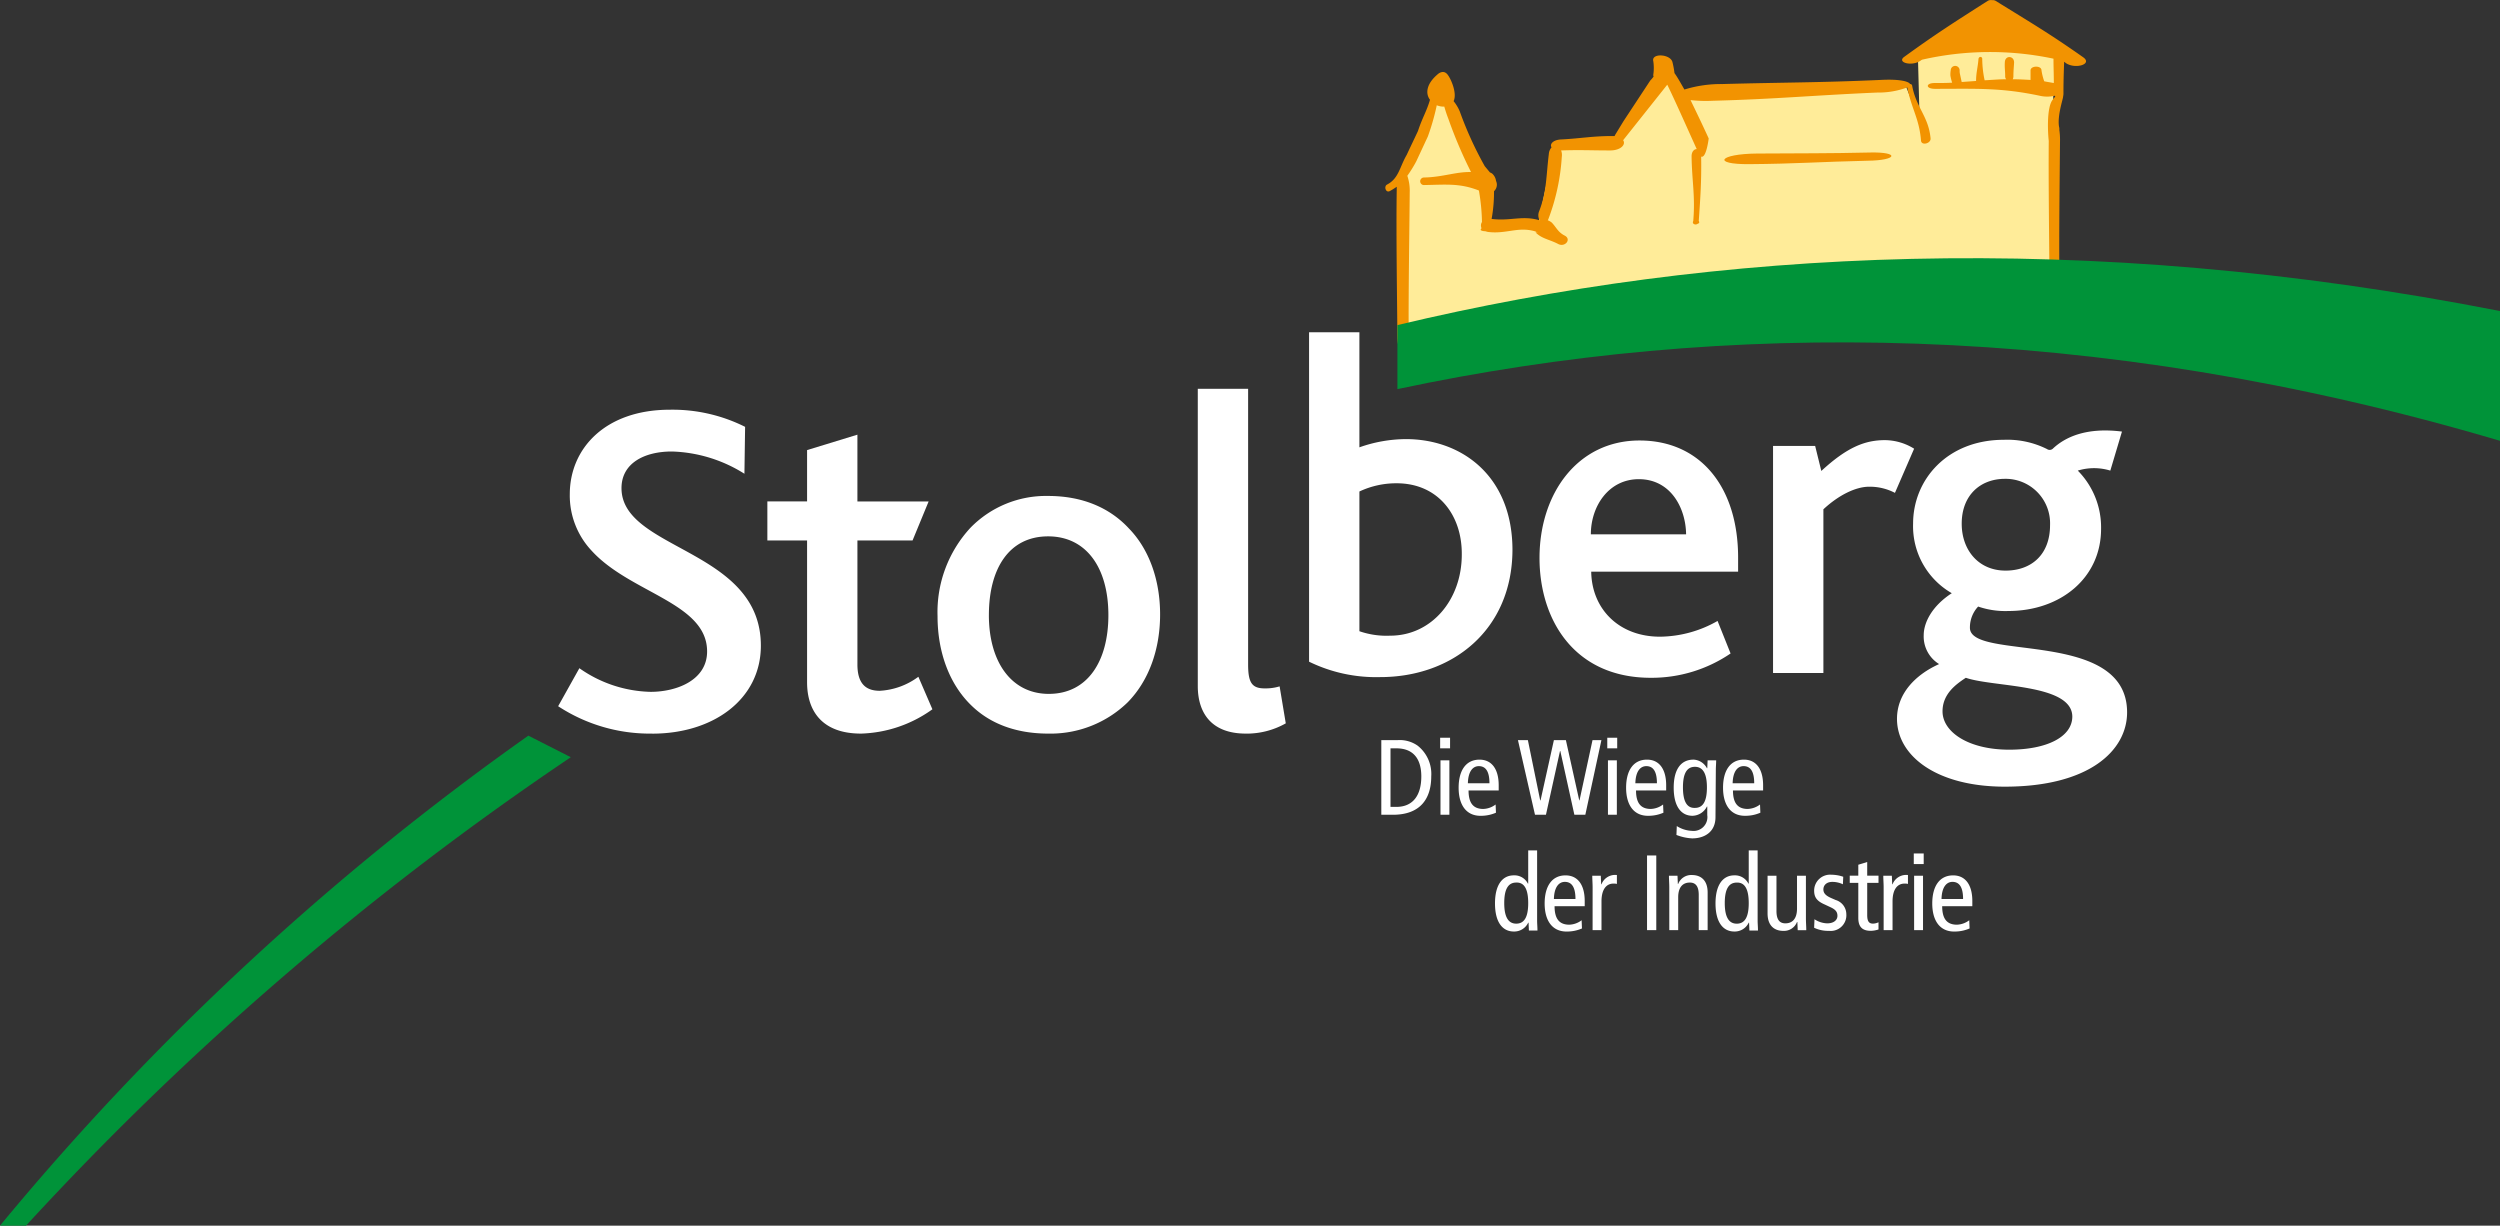 <svg xmlns="http://www.w3.org/2000/svg" viewBox="0 0 370.088 181.439"><rect x="0" y="0" width="370.088" height="181.439" fill="#333333" stroke="none"/><defs><style>.a{fill:#ffec99;}.b{fill:#f29301;}.c{fill:#009339;}.d{fill:#fff;}</style></defs><g transform="translate(0 0.039)"><g transform="translate(205.073 -0.039)"><path class="a" d="M408.8,59.334V33.482l5.576-14.8,6.438,14.6.558,6.691,7.908-.456,2.332-11.253,8.465-.963,7.756-10.037,1.876,3.346,34.064-1.369,1.977,4.968-.253-9.58s16.728-3.346,20.479-.71a19.126,19.126,0,0,1-.456,5.221l.2,27.575c.152-.051-79.989,5.475-96.919,12.622" transform="translate(-406.652 -6.343)"/><path class="b" d="M525.14,44.494c-6.539.152-10.138.1-16.728.152-5.627.051-6.742,1.622-1.115,1.571,6.843-.051,10.7-.355,17.488-.507,4.461-.051,4.816-1.318.355-1.217" transform="translate(-453.395 -21.917)"/><path class="b" d="M405.19,36.245a9.778,9.778,0,0,0,1.064-.659v.558c-.1,6.235.051,15.41.1,21.645.051,3.295,1.673,3.244,1.673-.1-.051-6.083.1-15.207.152-21.29a6.832,6.832,0,0,0-.355-2.433,19.554,19.554,0,0,0,1.318-2.129c.659-1.419,1.064-2.281,1.723-3.7a34.383,34.383,0,0,0,1.318-4.613,2.728,2.728,0,0,0,1.115.2,19.209,19.209,0,0,0,.608,1.825,66.55,66.55,0,0,0,3.346,7.857c-2.23-.051-4.207.76-6.945.811a.56.56,0,1,0,.051,1.115c3.193-.051,5.221-.3,8.06.811a29.632,29.632,0,0,1,.456,4.663.932.932,0,0,0-.1.811v.2h0c-.3.2.152.355.608.355a3.231,3.231,0,0,0,.355.1c2.687.355,4.461-.811,6.945-.1a1.329,1.329,0,0,1,.456.253c-.2-.1-.355-.152-.3-.051.912.912,2.028,1.014,3.295,1.673,1.014.558,2.028-.659,1.014-1.217-1.014-.507-1.217-1.166-1.926-1.926a2.13,2.13,0,0,0-.608-.355c.051-.051.051-.1.1-.2a31.449,31.449,0,0,0,1.977-9.175,1.882,1.882,0,0,0-.1-.963c2.839-.1,4.41,0,7.249,0,1.622,0,2.382-.912,1.926-1.521l.051-.051,6.488-8.161c1.115,2.281,2.484,5.373,4.359,9.53-.355,0-.76.355-.76,1.064.051,3.7.558,5.829.253,9.53v.051h0c-.253.456.355.659.659.406.2-.051.3-.2.152-.406h0c.253-3.7.406-5.829.355-9.53.76.3,1.115-2.687,1.115-2.687-1.065-2.332-1.977-4.207-2.687-5.677a20.423,20.423,0,0,0,3.244.1c9.53-.253,14.9-.811,24.382-1.217a12.308,12.308,0,0,0,4.461-.76c.608,3.143,1.774,4.613,2.028,7.857.051.811,1.47.456,1.419-.3-.3-3.295-2.129-4.511-2.737-7.857a.278.278,0,0,0-.3-.2c-.2-.406-1.622-.76-4.41-.608-9.124.406-14.143.355-23.368.608a18.376,18.376,0,0,0-5.627.811c-.608-1.064-1.064-1.876-1.47-2.433a12.627,12.627,0,0,0-.3-1.622c-.3-1.217-3.143-1.369-2.839-.152a6.794,6.794,0,0,1,0,2.028.457.457,0,0,0,.051.253,5.369,5.369,0,0,1-.507.608L439.811,25.9l-1.267,2.078c0,.051,0,.051-.051.1h-.3c-2.991,0-4.663.355-7.6.507-1.217.051-1.723.71-1.419,1.166a1.709,1.709,0,0,0-.406,1.014c-.406,3.295-.3,5.525-1.419,8.415a1.591,1.591,0,0,0,.051,1.369h0c-2.585-.76-4.309.152-7.1-.2a21.716,21.716,0,0,0,.355-4.106,1.313,1.313,0,0,0,.3-1.521,1.762,1.762,0,0,0-.608-1.115l-.3-.152-.76-.912a53.585,53.585,0,0,1-3.7-8.11,6.373,6.373,0,0,0-.912-1.521c.558-1.166-.406-3.346-.912-3.954-.659-.811-1.47,0-1.47,0-1.723,1.47-1.774,2.889-1.115,3.751-.456,1.622-1.166,2.737-1.774,4.613-.659,1.419-1.014,2.129-1.673,3.548-1.065,1.825-1.166,3.5-2.94,4.41-.456.3-.152,1.217.406.963" transform="translate(-404.563 -7.94)"/><path class="b" d="M558.283,8.9c.051-.051.1-.051.152-.1A45.267,45.267,0,0,1,577.9,8.649c0,1.267.051,2.332.051,3.6H577.9c-.456-.1-.912-.152-1.369-.253a8.437,8.437,0,0,1-.406-1.622c0-.76-1.673-.71-1.622.051v1.369c-.912-.051-1.774-.1-2.636-.1a.955.955,0,0,0,.1-.406c0-.811.051-1.217.1-2.028.051-1.064-1.318-1.166-1.369-.1-.051.811.051,1.267.051,2.078a.619.619,0,0,0,.152.456c-1.065,0-2.129.1-3.193.152a15.616,15.616,0,0,1-.355-3.092c.051-.456-.507-.507-.558-.051-.1,1.267-.355,2.028-.355,3.244l-2.129.152h0c-.1-.456-.152-.71-.253-1.166a2.272,2.272,0,0,1-.051-.558.659.659,0,0,0-1.318,0,3.834,3.834,0,0,0-.051.76A6.548,6.548,0,0,0,562.9,12.2c-.811.051-1.673.051-2.585.051-1.369,0-1.369.862.051.862,6.083,0,9.682-.2,15.46,1.014a4.87,4.87,0,0,0,2.281,0c0,.051.051.1.051.152a2.2,2.2,0,0,0-.3.355c-1.064,1.115-.76,5.373-.659,6.184-.051,5.525.051,13.585.1,19.262,0,3.092,1.47,2.991,1.47-.1-.051-5.677.051-13.686.1-19.364a10.265,10.265,0,0,0-.1-1.419,1.564,1.564,0,0,0-.051-.507c-.253-1.571.558-3.954.608-4.41,0-.1.051-.253.051-.406v-.253c0-1.825.051-3.041.1-4.511a.7.7,0,0,1,.2.152c1.419,1.014,4.055.2,2.636-.811-4.816-3.4-7.654-5.069-12.977-8.364a.834.834,0,0,0-.507-.1.966.966,0,0,0-.659.1C563.1,3.326,560.463,5,555.85,8.345c-1.267.862,1.115,1.521,2.433.558" transform="translate(-478.985 0.039)"/></g><path class="c" d="M571.322,83.189C509.683,71.074,455.191,74.014,408.1,85.267v9.479c48.1-10.239,102.8-10.239,163.222,7.654Z" transform="translate(-201.234 -37.182)"/><path class="c" d="M0,287.337H3.852A452.305,452.305,0,0,1,84.5,217.993L78.215,214.8A403.367,403.367,0,0,0,0,287.337Z" transform="translate(0 -105.937)"/><path class="d" d="M176.94,167.553A24.744,24.744,0,0,1,163,163.5l3.143-5.627a18.985,18.985,0,0,0,10.544,3.5c3.852,0,8.364-1.723,8.364-5.981,0-7.2-11.355-8.617-17.083-14.9a11.928,11.928,0,0,1-3.244-8.364c0-6.843,5.322-12.52,14.8-12.52a23.937,23.937,0,0,1,11.152,2.535l-.1,6.945a21.228,21.228,0,0,0-10.746-3.295c-4.055,0-7.451,1.723-7.451,5.424,0,9.226,20.631,8.972,20.631,23.317,0,7.908-7,13.027-16.069,13.027" transform="translate(-80.375 -58.994)"/><path class="d" d="M237.938,171.152c-5.576,0-7.958-3.193-7.958-7.6V142.563H224.1v-5.779h5.88v-7.6l7.451-2.281v9.885h10.544l-2.382,5.779h-8.161v18.35c0,2.636,1.064,3.9,3.295,3.9a10.51,10.51,0,0,0,5.728-2.078l2.078,4.816a19,19,0,0,1-10.594,3.6" transform="translate(-110.504 -62.594)"/><path class="d" d="M281.4,162.44c0,6.945,3.346,11.659,8.871,11.659,5.728,0,8.82-4.816,8.82-11.659,0-7.046-3.295-11.659-8.921-11.659-5.779,0-8.769,4.765-8.769,11.659m20.682-12.875c2.991,3.041,4.663,7.6,4.663,12.774,0,5.272-1.723,9.885-4.816,13.027a16.371,16.371,0,0,1-11.76,4.613c-4.663,0-8.516-1.419-11.3-4.106-3.295-3.143-5.069-7.908-5.069-13.281a18.384,18.384,0,0,1,4.866-13.078,15.615,15.615,0,0,1,11.507-4.714c4.968,0,9.023,1.673,11.912,4.765" transform="translate(-135.011 -71.42)"/><path class="d" d="M356.9,164.545c-5.069,0-7.1-3.041-7.1-7.046v-44h7.451v40.805c0,2.687.558,3.548,2.433,3.548a7.062,7.062,0,0,0,2.23-.3l.912,5.475a11.743,11.743,0,0,1-5.931,1.521" transform="translate(-172.486 -55.986)"/><path class="d" d="M395.277,119.354a12.741,12.741,0,0,0-5.525,1.217v20.682a12.218,12.218,0,0,0,4.562.659c6.083,0,10.594-5.272,10.594-12.014.051-5.88-3.548-10.544-9.631-10.544m-2.433,28.691a22.612,22.612,0,0,1-10.544-2.281V97h7.451v17.032a20.872,20.872,0,0,1,6.894-1.217c8.212,0,15.765,5.424,15.765,16.424-.051,11.861-8.921,18.806-19.566,18.806" transform="translate(-188.512 -47.85)"/><path class="d" d="M464.3,134.328c-4.461,0-7.1,4-7.1,8.161H471.3c-.051-3.9-2.281-8.161-7-8.161m-7.046,13.636c.051,5.525,4.055,9.682,10.189,9.682a17.475,17.475,0,0,0,8.516-2.332l1.926,4.816a20.756,20.756,0,0,1-11.811,3.6c-11.355,0-16.474-8.617-16.474-17.741,0-9.58,5.677-17.387,14.8-17.387,9.023,0,14.6,6.894,14.6,17.336v2.078H457.254Z" transform="translate(-221.698 -63.432)"/><path class="d" d="M535.846,136.306a8.065,8.065,0,0,0-3.8-.912c-2.028,0-4.562,1.267-6.792,3.346v24.23H517.8V129.362h6.235l.912,3.7c3.8-3.5,6.438-4.562,9.428-4.562a8.3,8.3,0,0,1,4.309,1.267Z" transform="translate(-255.327 -63.383)"/><path class="d" d="M563.58,139.476c0,3.9,2.484,6.945,6.488,6.945,3.8,0,6.59-2.332,6.59-6.742a6.587,6.587,0,0,0-6.792-6.843c-3.548.051-6.286,2.433-6.286,6.64m.608,22.81c-1.369.912-3.447,2.332-3.447,4.968,0,3.041,3.8,5.677,9.885,5.677,5.525,0,9.327-1.876,9.327-4.917-.051-4.866-11.709-4.309-15.765-5.728m5.779,16.119c-10.189,0-15.967-4.613-15.967-10.037,0-3.751,2.737-6.539,6.235-8.11A4.791,4.791,0,0,1,557.954,156c0-1.926,1.267-4.359,4.157-6.235a11.445,11.445,0,0,1-5.728-10.29c0-6.539,5.069-12.419,13.433-12.419a13.135,13.135,0,0,1,6.387,1.369.685.685,0,0,0,.862-.051c1.875-1.774,5.069-3.193,10.239-2.535l-1.724,5.779a8.176,8.176,0,0,0-4.816,0,11.95,11.95,0,0,1,3.447,8.617c0,7.3-6.032,12.166-13.737,12.166a12.327,12.327,0,0,1-4.461-.659,4.533,4.533,0,0,0-1.217,3.143c0,4.968,23.267.051,23.267,12.52,0,5.627-5.576,11-18.1,11" transform="translate(-273.178 -61.99)"/><path class="d" d="M502.7,255.5c.051-1.876.811-2.535,1.622-2.535,1.064,0,1.571.862,1.571,2.535Zm4.562,1.014v-.71c0-2.382-1.014-3.8-2.839-3.8-2.028,0-3.092,1.622-3.092,4.157s1.115,4.157,3.244,4.157a5.555,5.555,0,0,0,2.281-.456l-.051-1.217a3.19,3.19,0,0,1-1.825.659c-1.47,0-2.18-.862-2.18-2.737h4.461v-.051Zm-8.668-6.184h1.47v-1.571h-1.47Zm.051,9.783h1.318v-8.06h-1.318Zm-4.511,0h1.318v-4.258c0-1.774.71-2.636,1.774-2.636a1.724,1.724,0,0,1,.507.051V251.95a2.163,2.163,0,0,0-2.281,1.369H495.4l-.051-1.267h-1.267c0,.558.051,1.166.051,1.723Zm-.76-1.166a2.125,2.125,0,0,1-.811.2c-.608,0-.862-.355-.862-1.267v-4.765h1.673v-1.064H491.7v-2.028l-1.318.406v1.622h-1.267v1.064h1.267v5.17c0,1.419.659,1.926,1.876,1.926a3.956,3.956,0,0,0,1.115-.2v-1.065Zm-9.53.811a4.776,4.776,0,0,0,2.18.456,2.318,2.318,0,0,0,2.585-2.484,2.205,2.205,0,0,0-1.571-2.078l-.456-.2c-.862-.355-1.369-.71-1.369-1.369,0-.608.456-1.115,1.318-1.115a3.6,3.6,0,0,1,1.571.355l.051-1.115a5.523,5.523,0,0,0-1.723-.3,2.365,2.365,0,0,0-2.585,2.332c0,1.014.406,1.571,1.571,2.078l.862.405c.76.355,1.014.71,1.014,1.267,0,.608-.507,1.115-1.521,1.115a3.583,3.583,0,0,1-1.876-.608Zm-1.217-7.7h-1.318v4.866c0,1.47-.659,2.18-1.723,2.18-.862,0-1.318-.558-1.318-1.825v-5.221h-1.318v5.576c0,1.774.963,2.585,2.332,2.585a2.067,2.067,0,0,0,2.028-1.318h.051l.051,1.217h1.267c0-.558-.051-1.166-.051-1.723Zm-7.147-3.751h-1.318v4.917h-.051A2.215,2.215,0,0,0,472.032,252c-1.673,0-2.788,1.369-2.788,4.157s1.115,4.157,2.788,4.157A2.283,2.283,0,0,0,474.161,259h.051l.051,1.166h1.267c0-.507-.051-1.014-.051-1.47V248.3Zm-1.318,7.806c0,2.028-.558,3.041-1.774,3.041s-1.774-1.064-1.774-3.041c0-2.028.558-3.041,1.774-3.041,1.217-.051,1.774,1.014,1.774,3.041m-11.76,4h1.318v-4.866c0-1.47.659-2.18,1.723-2.18.862,0,1.318.558,1.318,1.825v5.221h1.318v-5.576c0-1.774-.963-2.585-2.332-2.585a2.067,2.067,0,0,0-2.028,1.318h-.051l-.051-1.217H462.35c0,.558.051,1.166.051,1.723Zm-3.295,0h1.369V249.06h-1.369Zm-8.06,0h1.318v-4.258c0-1.774.71-2.636,1.774-2.636a1.724,1.724,0,0,1,.507.051V251.95a2.163,2.163,0,0,0-2.281,1.369h-.051l-.051-1.267H451c0,.558.051,1.166.051,1.723Zm-5.728-4.613c.051-1.876.811-2.535,1.622-2.535,1.065,0,1.571.862,1.571,2.535Zm4.562,1.014v-.71c0-2.382-1.014-3.8-2.839-3.8-2.028,0-3.092,1.622-3.092,4.157s1.115,4.157,3.244,4.157a5.555,5.555,0,0,0,2.281-.456l-.051-1.217a3.19,3.19,0,0,1-1.825.659c-1.47,0-2.18-.862-2.18-2.737h4.461Zm-7.046-8.212h-1.318v4.917h-.051A2.215,2.215,0,0,0,439.388,252c-1.673,0-2.788,1.369-2.788,4.157s1.115,4.157,2.788,4.157A2.283,2.283,0,0,0,441.517,259h.051l.051,1.166h1.267c0-.507-.051-1.014-.051-1.47Zm-1.318,7.806c0,2.028-.558,3.041-1.774,3.041s-1.774-1.064-1.774-3.041c0-2.028.558-3.041,1.774-3.041,1.217-.051,1.774,1.014,1.774,3.041" transform="translate(-215.288 -122.456)"/><path class="d" d="M455.408,222.142c.051-1.876.811-2.534,1.622-2.534,1.065,0,1.571.862,1.571,2.534Zm4.511,1.014v-.71c0-2.382-1.014-3.8-2.839-3.8-2.028,0-3.092,1.622-3.092,4.157s1.115,4.157,3.244,4.157a5.556,5.556,0,0,0,2.281-.456l-.051-1.217a3.19,3.19,0,0,1-1.825.659c-1.47,0-2.18-.862-2.18-2.737h4.461Zm-7-2.94c0-.507.051-1.014.051-1.47h-1.267l-.051,1.166h-.051a2.364,2.364,0,0,0-1.977-1.267c-1.825,0-2.94,1.369-2.94,4.157s1.115,4.157,2.788,4.157a2.456,2.456,0,0,0,2.129-1.369h.051v1.267a2.049,2.049,0,0,1-2.281,2.332,4.455,4.455,0,0,1-2.23-.71l-.051,1.318a7.393,7.393,0,0,0,2.332.507c1.774,0,3.447-.912,3.447-3.143l.051-6.945Zm-4.866,2.534c0-2.028.558-3.041,1.774-3.041s1.774,1.064,1.774,3.041c0,2.028-.558,3.041-1.774,3.041-1.217.051-1.774-1.014-1.774-3.041m-7.046-.608c.051-1.876.811-2.534,1.622-2.534,1.065,0,1.571.862,1.571,2.534Zm4.562,1.014v-.71c0-2.382-1.014-3.8-2.839-3.8-2.028,0-3.092,1.622-3.092,4.157s1.115,4.157,3.244,4.157a5.555,5.555,0,0,0,2.281-.456l-.051-1.217a3.19,3.19,0,0,1-1.825.659c-1.47,0-2.18-.862-2.18-2.737h4.461Zm-8.719-6.184h1.47V215.4h-1.47Zm.1,9.834h1.318v-8.06h-1.318Zm-10.8,0h1.622l2.078-9.428h.051l2.078,9.428h1.622l2.382-11.05h-1.318l-1.926,8.921H432.7l-1.977-8.921h-1.774l-1.977,8.921h-.051l-1.825-8.921h-1.47Zm-9.935-4.663c.051-1.876.811-2.534,1.622-2.534,1.065,0,1.571.862,1.571,2.534Zm4.562,1.014v-.71c0-2.382-1.014-3.8-2.839-3.8-2.028,0-3.092,1.622-3.092,4.157s1.115,4.157,3.244,4.157a5.555,5.555,0,0,0,2.281-.456l-.051-1.217a3.19,3.19,0,0,1-1.825.659c-1.47,0-2.18-.862-2.18-2.737h4.461v-.051Zm-8.668-6.184h1.47V215.4h-1.47Zm.051,9.834h1.318v-8.06h-1.318Zm-7.4-9.834h.862c2.737,0,3.7,1.825,3.7,4.157,0,2.839-1.267,4.511-3.7,4.511h-.862Zm-1.369,9.834h1.723c4.157,0,5.677-2.484,5.677-5.677a5.333,5.333,0,0,0-2.028-4.562,4.627,4.627,0,0,0-2.94-.811H403.4v11.05Z" transform="translate(-198.917 -106.233)"/></g></svg>